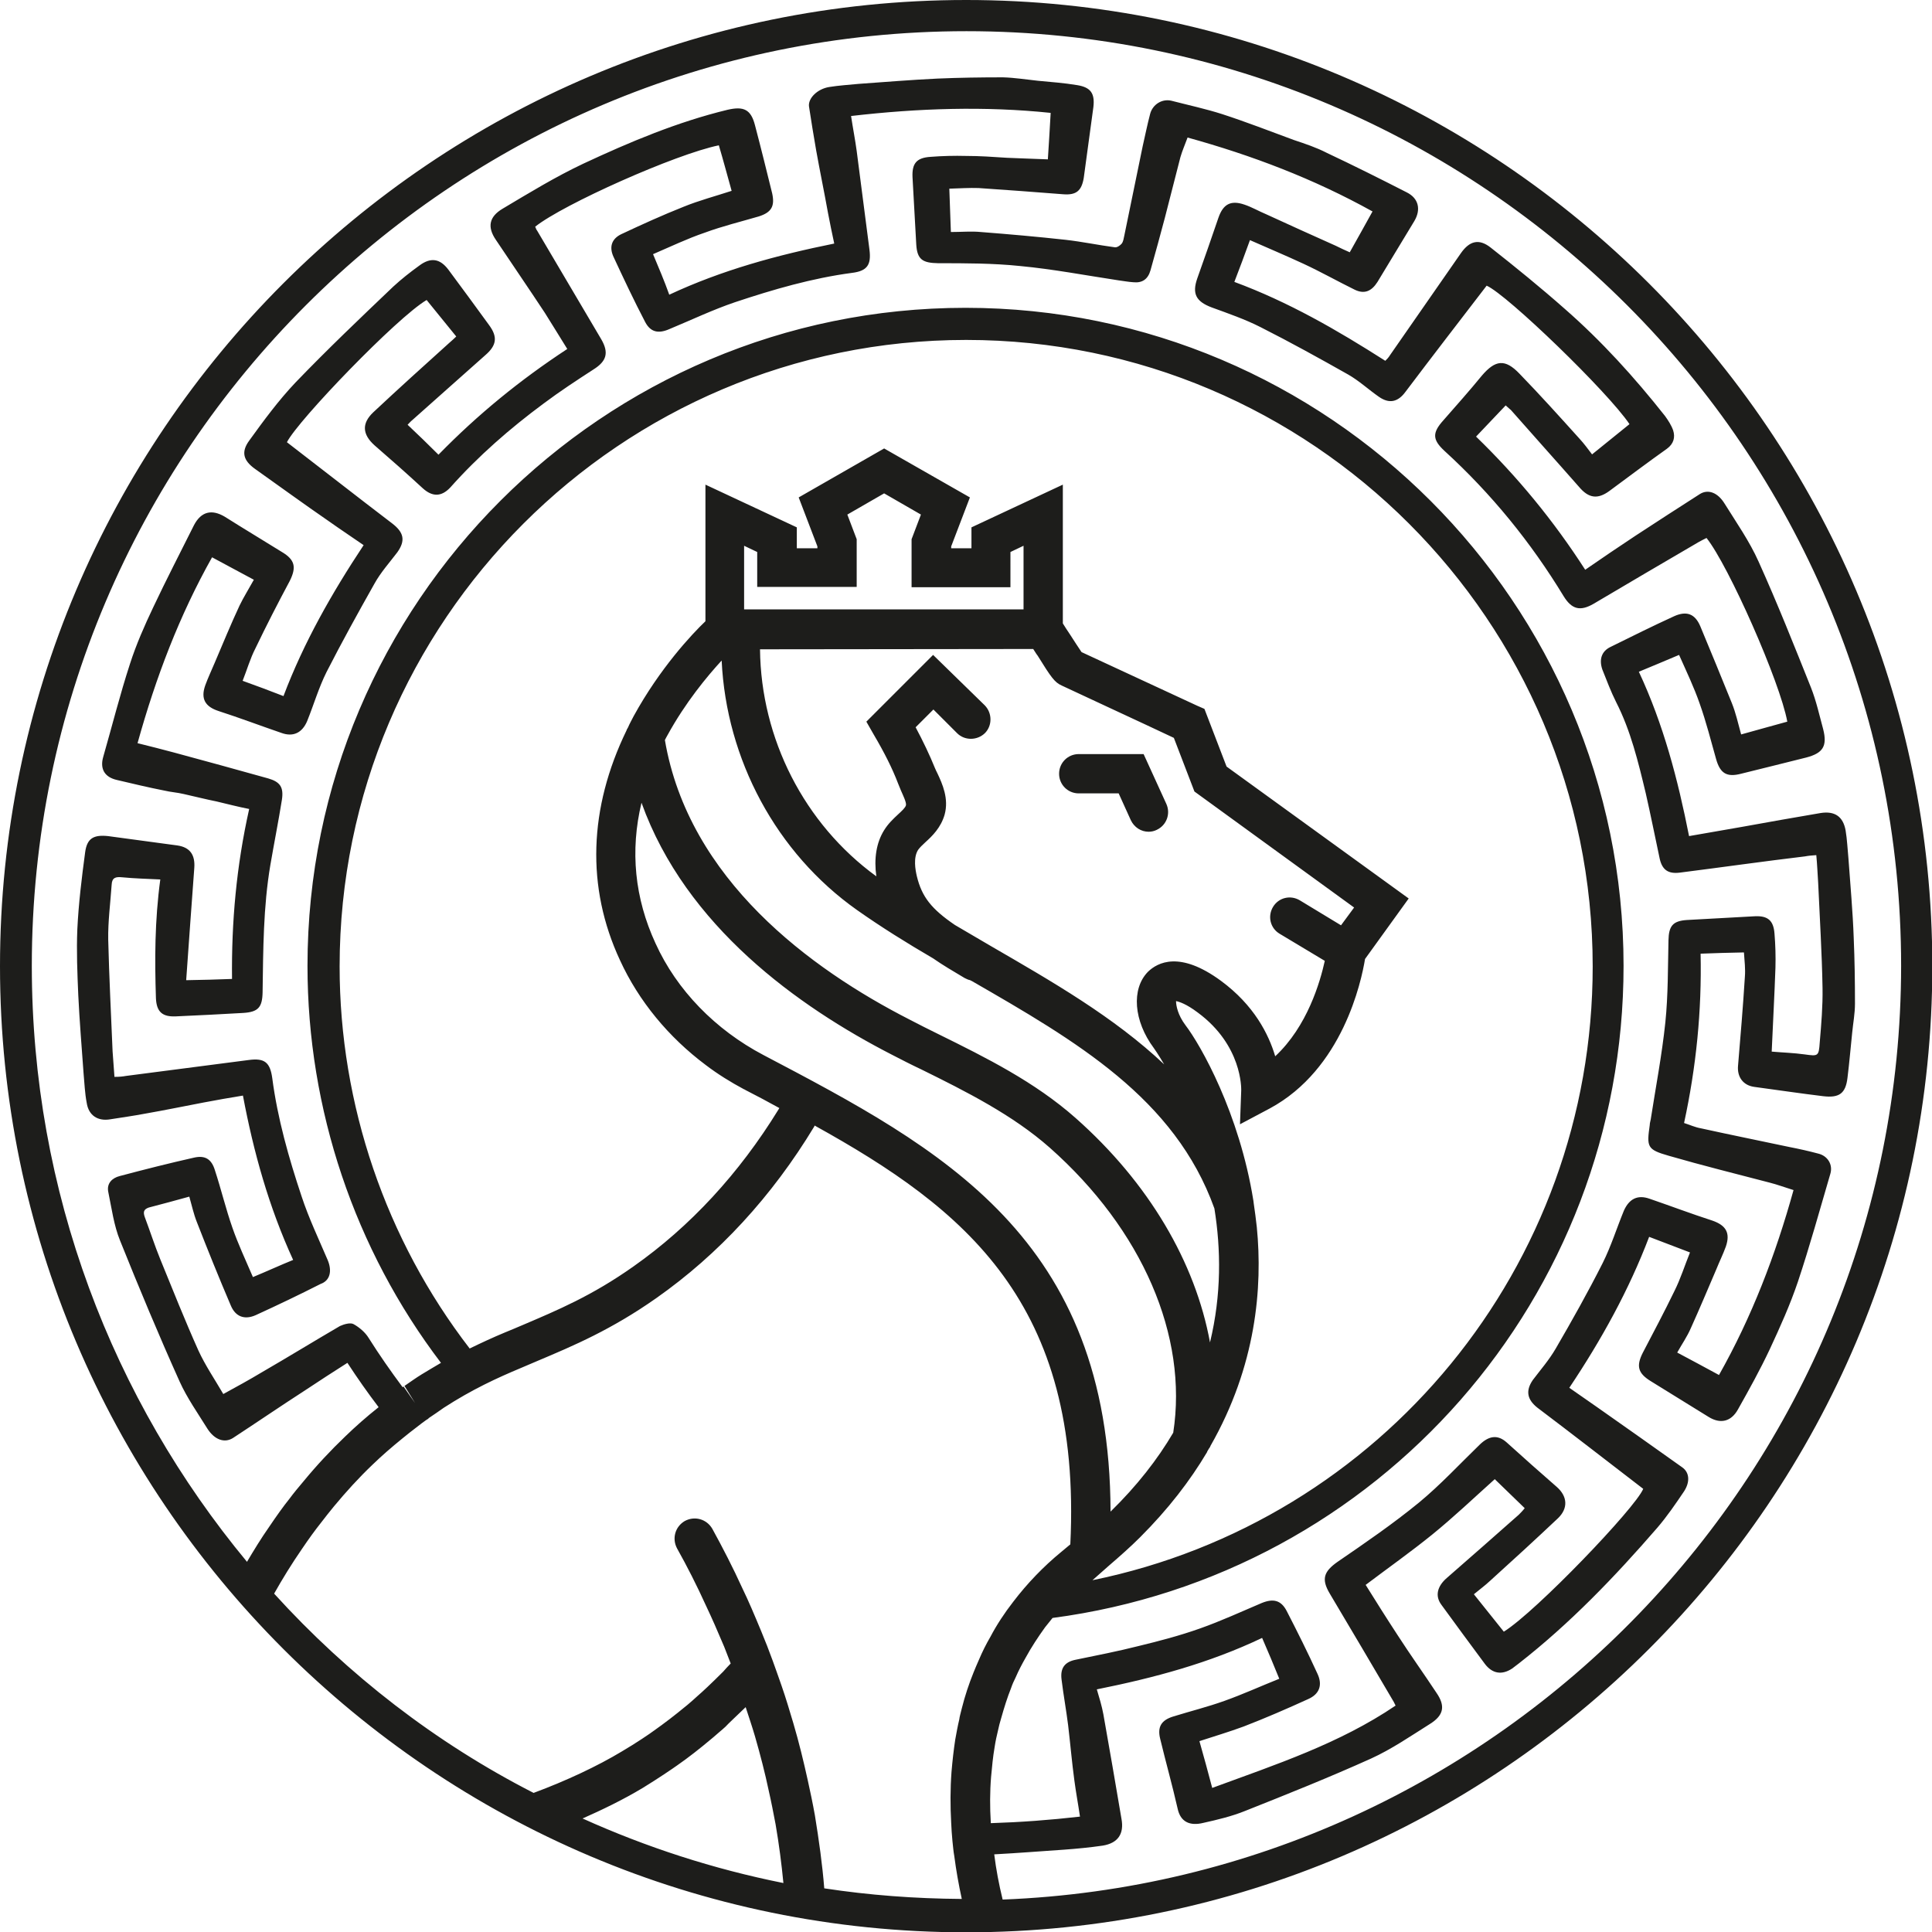 <?xml version="1.0" encoding="utf-8"?>
<!-- Generator: Adobe Illustrator 24.3.0, SVG Export Plug-In . SVG Version: 6.00 Build 0)  -->
<svg version="1.1" id="Layer_1" xmlns="http://www.w3.org/2000/svg" xmlns:xlink="http://www.w3.org/1999/xlink" x="0px" y="0px"
	 viewBox="0 0 61.95 61.95" style="enable-background:new 0 0 61.95 61.95;" xml:space="preserve">
<style type="text/css">
	.st0{fill:#1D1D1B;}
</style>
<g>
	<path class="st0" d="M34.59,25.44h1.28l0.39,0.86c0.11,0.23,0.33,0.37,0.57,0.37c0.09,0,0.18-0.02,0.26-0.06
		c0.32-0.15,0.45-0.52,0.31-0.83l-0.73-1.6h-2.08c-0.35,0-0.63,0.28-0.63,0.63C33.96,25.16,34.24,25.44,34.59,25.44z"/>
	<path class="st0" d="M30.98,0C13.9,0,0,13.9,0,30.98s13.9,30.98,30.98,30.98s30.98-13.9,30.98-30.98S48.05,0,30.98,0z M8.79,51.1
		c0.27-0.48,0.56-0.95,0.89-1.43c0.23-0.34,0.42-0.6,0.61-0.84c0.14-0.18,0.27-0.35,0.42-0.53c0.39-0.47,0.8-0.92,1.23-1.33
		c0.3-0.29,0.61-0.56,0.98-0.86c0.16-0.13,0.31-0.25,0.47-0.37c0.09-0.07,0.18-0.14,0.28-0.21c0.03-0.02,0.06-0.03,0.08-0.06
		c0.16-0.11,0.33-0.22,0.48-0.33c0.91-0.59,1.72-0.96,2.46-1.27c0.18-0.08,0.36-0.15,0.54-0.23c1.16-0.49,2.37-1,3.82-2.02
		c1.99-1.4,3.7-3.25,5.06-5.5l0.01-0.03c4.82,2.67,8.58,5.69,8.2,13.43l-0.3,0.25c-0.56,0.46-1.08,1-1.53,1.59
		c-0.28,0.36-0.53,0.74-0.73,1.12c-0.14,0.24-0.26,0.48-0.37,0.74c-0.06,0.14-0.12,0.27-0.17,0.4c-0.15,0.37-0.28,0.76-0.38,1.16
		l-0.02,0.08l0,0c-0.02,0.09-0.05,0.18-0.06,0.27c-0.05,0.21-0.09,0.43-0.13,0.65c-0.05,0.33-0.09,0.68-0.12,1.04
		c-0.04,0.54-0.04,1.09-0.01,1.63c0.01,0.2,0.02,0.38,0.04,0.58c0.02,0.17,0.03,0.33,0.06,0.49c0.06,0.46,0.14,0.91,0.24,1.37
		c-1.5-0.01-2.97-0.12-4.41-0.34c-0.06-0.76-0.17-1.54-0.3-2.34c-0.07-0.39-0.15-0.77-0.23-1.13c-0.13-0.59-0.28-1.21-0.46-1.82
		c-0.12-0.4-0.24-0.81-0.38-1.21c-0.09-0.27-0.19-0.53-0.28-0.79c-0.12-0.33-0.24-0.64-0.37-0.95c-0.22-0.53-0.41-0.98-0.6-1.37
		c-0.31-0.68-0.64-1.32-0.97-1.92c-0.18-0.31-0.56-0.42-0.88-0.25c-0.31,0.18-0.42,0.56-0.25,0.88c0.32,0.57,0.63,1.18,0.93,1.84
		c0.18,0.38,0.37,0.81,0.58,1.31c0.07,0.18,0.14,0.36,0.21,0.54c-0.09,0.09-0.17,0.18-0.24,0.26c-0.38,0.38-0.68,0.66-0.81,0.77
		c-0.11,0.1-0.22,0.2-0.34,0.3l-0.05,0.04c-0.35,0.29-0.69,0.55-1.03,0.79c-0.12,0.09-0.56,0.39-1.02,0.66
		c-0.78,0.47-1.78,0.94-2.83,1.33C13.98,55.89,11.16,53.71,8.79,51.1z M10.51,40.41c-0.29-0.68-0.61-1.35-0.84-2.05
		c-0.41-1.23-0.77-2.49-0.94-3.79c-0.07-0.51-0.25-0.65-0.76-0.58L4.04,34.5c-0.11,0.02-0.21,0.03-0.37,0.03
		c-0.02-0.28-0.04-0.55-0.06-0.82c-0.05-1.19-0.11-2.38-0.14-3.58c-0.01-0.58,0.07-1.18,0.11-1.76c0.01-0.23,0.13-0.26,0.33-0.24
		c0.41,0.04,0.83,0.05,1.23,0.07c-0.18,1.33-0.18,2.57-0.14,3.81c0.02,0.44,0.21,0.6,0.64,0.58c0.72-0.03,1.44-0.07,2.16-0.11
		c0.48-0.03,0.61-0.18,0.62-0.66c0.02-1.36,0.02-2.74,0.25-4.09c0.12-0.7,0.26-1.4,0.37-2.09c0.06-0.4-0.06-0.57-0.44-0.68
		c-1.01-0.28-2.01-0.56-3.02-0.83c-0.38-0.1-0.76-0.2-1.17-0.3C5,21.71,5.75,19.74,6.8,17.87c0.44,0.24,0.88,0.47,1.34,0.72
		c-0.16,0.29-0.33,0.56-0.46,0.83c-0.28,0.6-0.53,1.21-0.79,1.82c-0.1,0.24-0.22,0.49-0.31,0.74c-0.15,0.43,0,0.68,0.43,0.82
		c0.68,0.22,1.34,0.47,2.01,0.7c0.38,0.14,0.67,0,0.83-0.38c0.21-0.52,0.37-1.07,0.62-1.57c0.49-0.96,1.01-1.9,1.54-2.84
		c0.2-0.36,0.48-0.67,0.73-1c0.27-0.38,0.21-0.64-0.17-0.93c-1.13-0.86-2.25-1.74-3.37-2.6c0.36-0.71,3.54-4.01,4.48-4.56l0.95,1.17
		c-0.07,0.07-0.15,0.14-0.23,0.21c-0.81,0.73-1.63,1.47-2.43,2.22c-0.38,0.36-0.35,0.71,0.04,1.06c0.52,0.45,1.04,0.91,1.55,1.38
		c0.3,0.27,0.59,0.28,0.88-0.03c0.9-1.01,1.91-1.89,2.99-2.69c0.52-0.39,1.07-0.75,1.61-1.1c0.41-0.26,0.49-0.53,0.24-0.96
		c-0.69-1.16-1.37-2.33-2.06-3.49c-0.03-0.03-0.04-0.09-0.06-0.12c0.9-0.72,4.51-2.33,5.89-2.61c0.14,0.47,0.27,0.96,0.41,1.46
		c-0.52,0.17-1.05,0.31-1.54,0.51c-0.68,0.27-1.34,0.57-2,0.88c-0.31,0.15-0.39,0.41-0.25,0.72c0.33,0.71,0.66,1.41,1.02,2.1
		c0.17,0.32,0.42,0.38,0.78,0.22c0.7-0.29,1.39-0.62,2.1-0.86c1.23-0.41,2.47-0.77,3.75-0.94c0.49-0.06,0.62-0.26,0.56-0.74
		c-0.14-1.06-0.27-2.11-0.41-3.17c-0.05-0.37-0.12-0.72-0.18-1.12c2.16-0.25,4.29-0.32,6.4-0.1c-0.03,0.53-0.06,1.04-0.09,1.49
		c-0.47-0.02-0.89-0.03-1.31-0.05C31.84,5.03,31.42,5,30.98,5C30.6,4.99,30.21,5,29.83,5.03c-0.44,0.03-0.59,0.21-0.57,0.65
		c0.04,0.72,0.08,1.43,0.12,2.16c0.03,0.49,0.21,0.59,0.7,0.6c0.88,0,1.76,0,2.63,0.09c1.06,0.1,2.1,0.3,3.16,0.46
		c0.16,0.02,0.31,0.05,0.47,0.06c0.29,0.03,0.47-0.1,0.55-0.38c0.16-0.56,0.31-1.12,0.46-1.68c0.17-0.65,0.33-1.3,0.5-1.95
		c0.06-0.21,0.15-0.41,0.23-0.63c2.06,0.57,4.04,1.32,5.93,2.37c-0.24,0.44-0.48,0.86-0.73,1.31c-0.16-0.07-0.31-0.14-0.45-0.21
		c-0.74-0.33-1.49-0.67-2.23-1.01c-0.24-0.1-0.46-0.23-0.7-0.31c-0.44-0.15-0.68-0.01-0.83,0.42c-0.22,0.65-0.45,1.3-0.68,1.95
		c-0.17,0.49-0.04,0.74,0.47,0.93c0.52,0.19,1.07,0.38,1.56,0.63c0.95,0.48,1.89,1,2.81,1.52c0.35,0.2,0.65,0.48,0.98,0.71
		c0.34,0.24,0.62,0.17,0.86-0.16c0.86-1.14,1.74-2.28,2.6-3.4c0.66,0.29,3.89,3.41,4.58,4.44l-1.2,0.97
		c-0.13-0.17-0.26-0.35-0.4-0.5c-0.64-0.71-1.27-1.41-1.93-2.09c-0.46-0.48-0.77-0.44-1.2,0.06c-0.4,0.49-0.82,0.96-1.24,1.44
		c-0.36,0.4-0.35,0.62,0.04,0.98c1.5,1.37,2.77,2.93,3.82,4.66c0.26,0.42,0.53,0.49,0.96,0.24c1.12-0.66,2.25-1.33,3.37-1.98
		c0.09-0.05,0.17-0.09,0.25-0.13c0.71,0.89,2.36,4.62,2.59,5.89c-0.48,0.13-0.97,0.27-1.48,0.41c-0.1-0.36-0.17-0.69-0.3-1.01
		c-0.33-0.82-0.67-1.64-1.01-2.46c-0.17-0.4-0.44-0.5-0.84-0.32c-0.68,0.31-1.36,0.65-2.03,0.98c-0.3,0.14-0.38,0.41-0.27,0.73
		c0.14,0.35,0.27,0.7,0.44,1.04c0.47,0.92,0.71,1.92,0.95,2.92c0.16,0.7,0.3,1.41,0.45,2.11c0.08,0.35,0.27,0.49,0.65,0.44
		c1.34-0.17,2.67-0.36,4.01-0.52c0.1-0.02,0.21-0.03,0.36-0.04c0.03,0.31,0.04,0.6,0.06,0.89c0.05,1.12,0.12,2.24,0.14,3.37
		c0.01,0.58-0.04,1.16-0.09,1.75c-0.03,0.44-0.05,0.44-0.48,0.38c-0.36-0.05-0.72-0.06-1.06-0.09c0.04-0.93,0.09-1.81,0.12-2.69
		c0.01-0.36,0-0.73-0.03-1.09c-0.03-0.42-0.21-0.58-0.63-0.56c-0.73,0.04-1.45,0.08-2.18,0.12c-0.45,0.03-0.58,0.19-0.59,0.65
		c-0.02,0.87-0.01,1.75-0.1,2.63c-0.11,1.05-0.31,2.09-0.47,3.12c-0.01,0.06-0.03,0.11-0.03,0.17c-0.1,0.71-0.09,0.79,0.61,0.99
		c1.07,0.31,2.16,0.58,3.23,0.86c0.24,0.06,0.48,0.15,0.77,0.24c-0.58,2.09-1.34,4.07-2.39,5.93c-0.44-0.24-0.87-0.47-1.34-0.72
		c0.15-0.27,0.32-0.51,0.44-0.79c0.28-0.62,0.54-1.24,0.81-1.87c0.1-0.25,0.22-0.49,0.31-0.74c0.15-0.44,0-0.68-0.43-0.83
		c-0.68-0.22-1.34-0.47-2.01-0.7c-0.39-0.14-0.66,0-0.83,0.38c-0.23,0.56-0.41,1.14-0.68,1.68c-0.47,0.93-0.98,1.84-1.51,2.75
		c-0.21,0.36-0.48,0.67-0.73,1c-0.24,0.35-0.18,0.63,0.15,0.89c1.14,0.86,2.27,1.74,3.39,2.6c-0.24,0.6-3.44,3.94-4.47,4.58
		l-0.96-1.2c0.18-0.15,0.36-0.28,0.53-0.44c0.73-0.66,1.46-1.33,2.17-2c0.33-0.32,0.3-0.7-0.04-1c-0.54-0.47-1.08-0.95-1.61-1.43
		c-0.28-0.25-0.56-0.22-0.86,0.07c-0.65,0.63-1.26,1.29-1.95,1.86c-0.83,0.68-1.72,1.29-2.61,1.9c-0.44,0.31-0.53,0.55-0.25,1.02
		c0.69,1.16,1.37,2.31,2.05,3.47c0.02,0.03,0.03,0.07,0.06,0.12c-1.8,1.22-3.84,1.89-5.88,2.64c-0.14-0.53-0.27-1.01-0.41-1.5
		c0.49-0.16,0.96-0.3,1.42-0.47c0.7-0.27,1.39-0.57,2.07-0.88c0.36-0.16,0.46-0.45,0.3-0.8c-0.31-0.68-0.65-1.36-0.99-2.02
		c-0.18-0.35-0.43-0.41-0.8-0.26c-0.66,0.28-1.31,0.58-1.99,0.82c-0.65,0.23-1.3,0.4-1.96,0.56c-0.67,0.17-1.34,0.3-2.02,0.44
		c-0.35,0.07-0.5,0.27-0.45,0.64c0.06,0.49,0.15,0.98,0.21,1.46c0.07,0.59,0.12,1.18,0.2,1.77c0.05,0.38,0.12,0.75,0.18,1.16
		c-0.96,0.11-1.91,0.18-2.86,0.21c0-0.01,0-0.01,0-0.02c-0.03-0.49-0.03-0.99,0.01-1.47c0.03-0.33,0.06-0.64,0.11-0.93
		c0.03-0.2,0.07-0.39,0.12-0.59c0.02-0.1,0.05-0.21,0.08-0.31l0.02-0.07c0.09-0.32,0.19-0.64,0.31-0.94
		c0.04-0.12,0.09-0.23,0.15-0.35c0.09-0.21,0.2-0.42,0.32-0.63c0.18-0.33,0.39-0.65,0.62-0.97c0.08-0.1,0.16-0.2,0.24-0.3
		c10.47-1.38,18.31-10.29,18.31-20.91c0-11.63-9.47-21.1-21.1-21.1c-11.63,0-21.1,9.46-21.1,21.1c0,4.6,1.51,9.09,4.28,12.73
		c-0.2,0.12-0.41,0.24-0.62,0.37c-0.18,0.11-0.36,0.24-0.55,0.37l0.34,0.55l-0.37-0.53l-0.03,0.02c-0.38-0.51-0.75-1.04-1.09-1.58
		c-0.11-0.18-0.3-0.34-0.48-0.44c-0.1-0.06-0.31,0-0.44,0.06C10.06,43.01,9.23,43.52,8.4,44c-0.4,0.24-0.8,0.46-1.24,0.7
		c-0.28-0.48-0.58-0.92-0.8-1.4c-0.43-0.96-0.82-1.94-1.22-2.92c-0.18-0.44-0.33-0.91-0.5-1.36c-0.05-0.15-0.04-0.24,0.13-0.3
		c0.43-0.11,0.86-0.23,1.3-0.35c0.08,0.28,0.14,0.56,0.24,0.81c0.35,0.9,0.71,1.79,1.09,2.68c0.15,0.36,0.44,0.47,0.8,0.31
		c0.7-0.32,1.39-0.65,2.08-1C10.59,41.06,10.65,40.75,10.51,40.41z M24.48,33.83c-1.54-0.81-2.78-2.08-3.46-3.58
		c-0.67-1.45-0.82-2.97-0.45-4.51v0c1.42,3.96,5.03,6.54,8.03,8.08c0.31,0.16,0.62,0.32,0.94,0.47c1.44,0.71,2.93,1.46,4.12,2.51
		c2.97,2.63,4.44,6.04,3.96,9.14c0,0,0,0,0,0c-0.5,0.85-1.16,1.7-2.01,2.53C35.59,39.68,30.19,36.83,24.48,33.83z M27.47,18.83
		v-1.54l-0.3-0.79l1.18-0.68l1.18,0.68l-0.3,0.79v1.54h3.17V17.7l0.42-0.2v2.04l-4.48,0l-1.51,0h-2.97v-2.04l0.42,0.2v1.12H27.47z
		 M33.13,20.81c0.05,0.07,0.09,0.15,0.14,0.21c0.44,0.71,0.55,0.86,0.77,0.96c0.01,0.01,2.78,1.29,3.6,1.68l0.66,1.72l5.12,3.72
		L43,29.67l-1.32-0.8c-0.3-0.18-0.68-0.09-0.86,0.21c-0.18,0.3-0.09,0.68,0.21,0.86l1.45,0.87c-0.15,0.68-0.56,2.1-1.59,3.06
		c-0.21-0.71-0.68-1.64-1.74-2.42c-1.32-0.97-2.03-0.59-2.34-0.29c-0.54,0.55-0.46,1.58,0.19,2.45c0.01,0.01,0.14,0.2,0.33,0.52
		c-1.61-1.52-3.6-2.66-5.55-3.79c-0.38-0.22-0.77-0.45-1.16-0.68c-0.75-0.51-1.06-0.9-1.22-1.56c-0.05-0.21-0.12-0.6,0.04-0.85
		c0.05-0.07,0.14-0.16,0.24-0.25c0.21-0.19,0.49-0.46,0.61-0.88c0.14-0.51-0.07-0.98-0.23-1.32c-0.03-0.06-0.06-0.12-0.08-0.17
		c-0.17-0.42-0.38-0.86-0.62-1.31l0.57-0.57l0.76,0.76c0.24,0.24,0.64,0.24,0.89,0c0.24-0.24,0.24-0.64,0-0.89L29.92,21l-2.14,2.14
		l0.24,0.42c0.33,0.56,0.59,1.07,0.78,1.57c0.03,0.07,0.06,0.15,0.09,0.22c0.06,0.14,0.18,0.38,0.16,0.47
		c-0.02,0.08-0.13,0.18-0.26,0.3c-0.15,0.14-0.31,0.29-0.44,0.5c-0.25,0.4-0.33,0.91-0.25,1.48c-2.31-1.68-3.7-4.41-3.73-7.28
		L33.13,20.81L33.13,20.81z M23.14,21.18c0.15,3.17,1.75,6.17,4.34,8c0.78,0.55,1.6,1.06,2.44,1.55c0.3,0.21,0.64,0.41,1.01,0.63
		c0.06,0.03,0.12,0.06,0.18,0.07c0.01,0.01,0.03,0.02,0.04,0.02c3.35,1.93,6.52,3.76,7.79,7.3c0.21,1.3,0.23,2.76-0.14,4.29
		c0,0,0,0.01,0,0.01c-0.47-2.57-1.96-5.12-4.31-7.2c-1.31-1.16-2.88-1.94-4.4-2.69c-0.31-0.15-0.62-0.31-0.93-0.47
		c-3.17-1.62-7.08-4.49-7.84-8.96c0.02-0.05,0.05-0.09,0.08-0.15C21.98,22.52,22.68,21.68,23.14,21.18z M35.55,50.21L35.55,50.21
		c0.36-0.31,0.7-0.61,1.01-0.92c0.9-0.9,1.6-1.81,2.14-2.72c0.01-0.01,0.01-0.02,0.01-0.03c0.01-0.01,0.01-0.02,0.02-0.03
		c0.02-0.03,0.03-0.06,0.05-0.08c0.01-0.02,0.02-0.03,0.03-0.05c0,0,0,0,0-0.01c1.47-2.57,1.68-5.09,1.49-7.02
		c-0.03-0.26-0.06-0.51-0.1-0.77c0-0.03-0.01-0.06-0.01-0.08c-0.45-2.81-1.69-4.99-2.18-5.63c-0.24-0.32-0.3-0.62-0.3-0.77
		c0.1,0.02,0.33,0.09,0.7,0.37c1.42,1.05,1.39,2.43,1.39,2.49l-0.04,1.09l0.96-0.51c2.33-1.26,2.93-4.06,3.05-4.79l1.4-1.94
		l-5.84-4.23l-0.71-1.85l-0.23-0.1c0,0-3.06-1.42-3.71-1.72c-0.09-0.13-0.25-0.38-0.36-0.55c-0.1-0.15-0.18-0.27-0.24-0.37v-4.45
		l-2.93,1.37v0.67H30.5v-0.06l0.6-1.57l-2.75-1.57l-2.74,1.57l0.6,1.57v0.06h-0.66v-0.67l-2.93-1.37v4.38
		c-0.44,0.42-1.46,1.51-2.3,3.04c-0.06,0.12-0.13,0.24-0.18,0.36c0,0.01-0.01,0.01-0.01,0.02c-0.01,0.02-0.02,0.03-0.03,0.05
		c0,0.01-0.01,0.02-0.01,0.03c-1.21,2.49-1.3,5.03-0.21,7.37c0.6,1.31,1.56,2.47,2.75,3.36c0.38,0.29,0.8,0.55,1.23,0.78
		c0.01,0,0.03,0.01,0.04,0.02c0.37,0.19,0.73,0.38,1.09,0.58l-0.03,0.05c-1.26,2.05-2.83,3.75-4.65,5.03
		c-1.33,0.94-2.43,1.4-3.58,1.89c-0.18,0.08-0.36,0.15-0.55,0.23c-0.36,0.15-0.73,0.32-1.12,0.51c-2.69-3.49-4.17-7.82-4.17-12.25
		c0-11.07,9.01-20.09,20.09-20.09c11.08,0,20.09,9.01,20.09,20.09c0,9.63-6.78,17.79-16.04,19.68L35.55,50.21z M23.91,54.74
		c0.1,0.31,0.21,0.63,0.3,0.94c0.17,0.59,0.32,1.17,0.44,1.74c0.08,0.35,0.15,0.71,0.22,1.08c0.11,0.64,0.19,1.26,0.25,1.88
		c-2.25-0.45-4.4-1.15-6.44-2.07c0.61-0.27,1.28-0.59,1.93-0.98c0.49-0.3,0.96-0.62,1.1-0.72c0.36-0.25,0.73-0.54,1.11-0.86
		l0.06-0.05c0.12-0.11,0.25-0.21,0.38-0.33C23.35,55.27,23.6,55.04,23.91,54.74z M32.15,60.91c-0.12-0.49-0.21-0.97-0.27-1.45
		c0.75-0.04,1.5-0.1,2.24-0.15c0.41-0.03,0.83-0.07,1.24-0.13c0.49-0.08,0.69-0.38,0.6-0.86c-0.19-1.12-0.38-2.23-0.58-3.35
		c-0.05-0.27-0.13-0.53-0.21-0.8c1.84-0.37,3.6-0.84,5.3-1.65c0.19,0.44,0.37,0.86,0.55,1.31c-0.6,0.24-1.17,0.5-1.76,0.71
		c-0.53,0.19-1.09,0.33-1.64,0.5c-0.39,0.12-0.51,0.34-0.42,0.71c0.18,0.75,0.39,1.49,0.56,2.24c0.09,0.43,0.39,0.57,0.83,0.46
		c0.45-0.1,0.91-0.21,1.33-0.38c1.36-0.54,2.71-1.08,4.04-1.68c0.66-0.3,1.27-0.72,1.89-1.11c0.45-0.28,0.5-0.58,0.21-1
		c-0.41-0.62-0.84-1.22-1.24-1.84c-0.36-0.55-0.7-1.09-1.03-1.62c0.73-0.55,1.45-1.06,2.13-1.61c0.69-0.56,1.33-1.17,2.01-1.78
		c0.31,0.3,0.63,0.61,0.96,0.93c-0.07,0.09-0.13,0.15-0.19,0.21c-0.77,0.68-1.54,1.36-2.31,2.03c-0.31,0.27-0.38,0.58-0.17,0.86
		c0.46,0.63,0.92,1.26,1.39,1.89c0.24,0.32,0.55,0.37,0.88,0.15c0.07-0.05,0.14-0.11,0.21-0.16c1.64-1.28,3.08-2.78,4.44-4.35
		c0.31-0.36,0.59-0.77,0.86-1.17c0.2-0.31,0.17-0.61-0.06-0.77c-0.91-0.65-1.82-1.29-2.73-1.93c-0.3-0.21-0.6-0.42-0.89-0.62
		c1.03-1.54,1.91-3.13,2.56-4.84c0.44,0.17,0.86,0.33,1.31,0.5c-0.17,0.42-0.3,0.84-0.5,1.24c-0.32,0.66-0.67,1.32-1.01,1.97
		c-0.22,0.43-0.16,0.66,0.24,0.91c0.62,0.38,1.24,0.77,1.86,1.15c0.38,0.24,0.73,0.16,0.95-0.24c0.36-0.64,0.71-1.27,1.02-1.93
		c0.33-0.71,0.65-1.42,0.9-2.16c0.38-1.14,0.7-2.3,1.04-3.46c0.09-0.3-0.09-0.58-0.39-0.65c-0.3-0.08-0.61-0.15-0.92-0.21
		c-0.94-0.2-1.89-0.39-2.84-0.6c-0.18-0.03-0.35-0.11-0.54-0.17c0.39-1.8,0.57-3.6,0.53-5.43c0.48-0.02,0.93-0.03,1.39-0.04
		c0.02,0.29,0.05,0.53,0.03,0.78c-0.06,0.96-0.14,1.91-0.22,2.86c-0.03,0.36,0.17,0.62,0.51,0.67c0.74,0.1,1.48,0.21,2.22,0.3
		c0.51,0.06,0.72-0.08,0.78-0.59c0.06-0.48,0.1-0.96,0.15-1.44c0.03-0.31,0.09-0.62,0.09-0.94c0-0.7-0.01-1.4-0.04-2.1
		c-0.03-0.86-0.11-1.71-0.17-2.56c-0.03-0.3-0.04-0.59-0.09-0.89c-0.08-0.45-0.35-0.63-0.8-0.56c-0.83,0.14-1.67,0.29-2.5,0.44
		c-0.57,0.1-1.14,0.2-1.72,0.3c-0.36-1.82-0.82-3.58-1.61-5.27c0.44-0.18,0.86-0.36,1.29-0.54c0.24,0.54,0.48,1.04,0.66,1.56
		c0.21,0.59,0.36,1.19,0.53,1.79c0.13,0.45,0.34,0.58,0.8,0.46c0.7-0.17,1.4-0.35,2.09-0.52c0.53-0.14,0.68-0.36,0.54-0.91
		c-0.12-0.44-0.22-0.9-0.39-1.33c-0.54-1.35-1.08-2.71-1.68-4.04c-0.29-0.65-0.71-1.25-1.09-1.86c-0.22-0.36-0.53-0.47-0.79-0.31
		c-0.69,0.44-1.38,0.89-2.07,1.34c-0.53,0.35-1.06,0.71-1.61,1.09c-1.01-1.57-2.17-2.98-3.5-4.27c0.33-0.34,0.63-0.67,0.95-1
		c0.08,0.07,0.12,0.11,0.17,0.15c0.72,0.82,1.46,1.64,2.18,2.46c0.31,0.37,0.6,0.41,0.98,0.13c0.61-0.45,1.22-0.91,1.84-1.35
		c0.22-0.16,0.27-0.37,0.2-0.59c-0.06-0.17-0.16-0.32-0.26-0.46c-0.98-1.24-2.03-2.4-3.22-3.44c-0.77-0.68-1.57-1.33-2.37-1.96
		c-0.38-0.3-0.68-0.21-0.95,0.17c-0.76,1.09-1.52,2.19-2.28,3.28c-0.04,0.07-0.1,0.13-0.15,0.18c-1.55-0.99-3.11-1.89-4.84-2.53
		c0.17-0.44,0.33-0.87,0.5-1.34c0.59,0.26,1.16,0.5,1.72,0.76c0.56,0.26,1.09,0.56,1.64,0.83c0.31,0.15,0.54,0.05,0.73-0.25
		c0.39-0.65,0.79-1.3,1.18-1.95c0.22-0.37,0.14-0.73-0.24-0.92c-0.86-0.44-1.7-0.86-2.57-1.27c-0.33-0.17-0.69-0.29-1.05-0.41
		c-0.76-0.28-1.53-0.58-2.3-0.83c-0.53-0.17-1.09-0.29-1.63-0.43c-0.3-0.07-0.6,0.12-0.68,0.42c-0.09,0.34-0.16,0.69-0.24,1.04
		c-0.2,0.96-0.39,1.91-0.59,2.87c-0.02,0.09-0.03,0.18-0.08,0.25c-0.05,0.06-0.15,0.13-0.22,0.12c-0.53-0.07-1.05-0.18-1.58-0.24
		c-0.91-0.1-1.82-0.18-2.72-0.25c-0.31-0.03-0.62,0-0.96,0c-0.02-0.47-0.03-0.92-0.05-1.39c0.33-0.01,0.64-0.03,0.94-0.02
		c0.91,0.06,1.81,0.13,2.72,0.2c0.41,0.03,0.58-0.11,0.65-0.52c0.1-0.76,0.21-1.52,0.31-2.28c0.05-0.44-0.09-0.63-0.52-0.7
		c-0.42-0.07-0.84-0.1-1.26-0.14c-0.38-0.04-0.75-0.1-1.12-0.11c-0.7,0-1.4,0.01-2.1,0.04c-0.84,0.04-1.69,0.11-2.53,0.17
		c-0.31,0.03-0.63,0.05-0.94,0.1c-0.38,0.06-0.68,0.36-0.65,0.62c0.07,0.47,0.15,0.94,0.23,1.41c0.12,0.67,0.26,1.34,0.38,2.01
		c0.06,0.32,0.13,0.65,0.2,0.98c-1.83,0.37-3.6,0.85-5.29,1.64C21.3,9,21.12,8.58,20.94,8.15c0.56-0.24,1.1-0.5,1.66-0.69
		c0.57-0.21,1.15-0.35,1.73-0.52c0.41-0.13,0.52-0.33,0.43-0.74c-0.18-0.73-0.36-1.46-0.55-2.18c-0.13-0.51-0.36-0.62-0.88-0.5
		c-1.61,0.39-3.13,1.03-4.63,1.73c-0.89,0.42-1.74,0.94-2.58,1.44c-0.44,0.26-0.5,0.59-0.22,1c0.52,0.78,1.05,1.55,1.57,2.34
		c0.24,0.38,0.47,0.76,0.72,1.16c-1.51,0.99-2.87,2.1-4.13,3.39c-0.33-0.33-0.65-0.64-0.99-0.96c0.07-0.07,0.1-0.11,0.14-0.14
		c0.79-0.7,1.57-1.4,2.35-2.09c0.36-0.31,0.41-0.58,0.12-0.97c-0.43-0.59-0.86-1.18-1.3-1.77c-0.27-0.36-0.57-0.41-0.94-0.13
		c-0.29,0.21-0.57,0.43-0.83,0.67c-1.06,1.01-2.12,2.02-3.13,3.07c-0.55,0.58-1.02,1.22-1.49,1.87c-0.27,0.37-0.18,0.64,0.18,0.9
		c0.79,0.56,1.57,1.13,2.37,1.68c0.38,0.27,0.76,0.52,1.12,0.77c-1.02,1.54-1.92,3.12-2.57,4.84c-0.44-0.17-0.86-0.33-1.31-0.49
		c0.14-0.35,0.24-0.71,0.41-1.04c0.35-0.73,0.72-1.45,1.1-2.16c0.22-0.44,0.17-0.68-0.25-0.93c-0.61-0.38-1.23-0.75-1.83-1.13
		c-0.42-0.25-0.76-0.17-0.99,0.27c-0.44,0.88-0.89,1.75-1.31,2.64c-0.28,0.59-0.54,1.18-0.74,1.8c-0.32,0.98-0.57,1.98-0.86,2.99
		c-0.11,0.38,0.04,0.65,0.44,0.74c0.51,0.12,1.01,0.24,1.52,0.34c0.21,0.05,0.41,0.06,0.62,0.11c0.36,0.08,0.71,0.17,1.06,0.24
		c0.34,0.08,0.68,0.17,1.04,0.24c-0.41,1.83-0.57,3.63-0.55,5.45c-0.48,0.02-0.93,0.03-1.47,0.04c0.09-1.24,0.17-2.42,0.26-3.6
		c0.03-0.41-0.13-0.66-0.54-0.72c-0.74-0.1-1.48-0.2-2.22-0.3C3,26.76,2.79,26.88,2.73,27.33c-0.11,0.82-0.21,1.64-0.25,2.46
		c-0.03,0.71,0,1.42,0.03,2.12c0.04,0.83,0.11,1.67,0.17,2.51c0.03,0.32,0.04,0.63,0.1,0.94c0.06,0.41,0.36,0.6,0.76,0.53
		c0.38-0.06,0.74-0.11,1.11-0.18c0.63-0.11,1.26-0.24,1.89-0.36c0.41-0.08,0.83-0.15,1.25-0.22c0.34,1.81,0.83,3.57,1.61,5.27
		c-0.42,0.17-0.83,0.36-1.29,0.55c-0.24-0.56-0.48-1.07-0.66-1.59c-0.21-0.6-0.36-1.23-0.56-1.84c-0.11-0.36-0.32-0.48-0.67-0.4
		c-0.8,0.18-1.59,0.38-2.38,0.59c-0.24,0.06-0.42,0.23-0.37,0.5c0.11,0.53,0.18,1.08,0.38,1.57c0.61,1.52,1.24,3.03,1.91,4.52
		c0.24,0.53,0.58,1.01,0.89,1.51c0.23,0.36,0.55,0.47,0.82,0.3c0.78-0.51,1.54-1.03,2.33-1.54c0.44-0.29,0.88-0.58,1.34-0.87
		c0.32,0.49,0.65,0.96,1,1.42c0,0-0.01,0.01-0.01,0.01c-0.39,0.31-0.74,0.62-1.06,0.93c-0.46,0.44-0.91,0.92-1.33,1.43
		c-0.16,0.19-0.32,0.38-0.46,0.57c-0.2,0.25-0.4,0.53-0.65,0.9c-0.26,0.37-0.49,0.75-0.71,1.12c-4.31-5.2-6.9-11.86-6.9-19.11
		c0-16.52,13.44-29.97,29.97-29.97s29.97,13.44,29.97,29.97C60.95,47.11,48.13,60.29,32.15,60.91z"/>
</g>
</svg>
